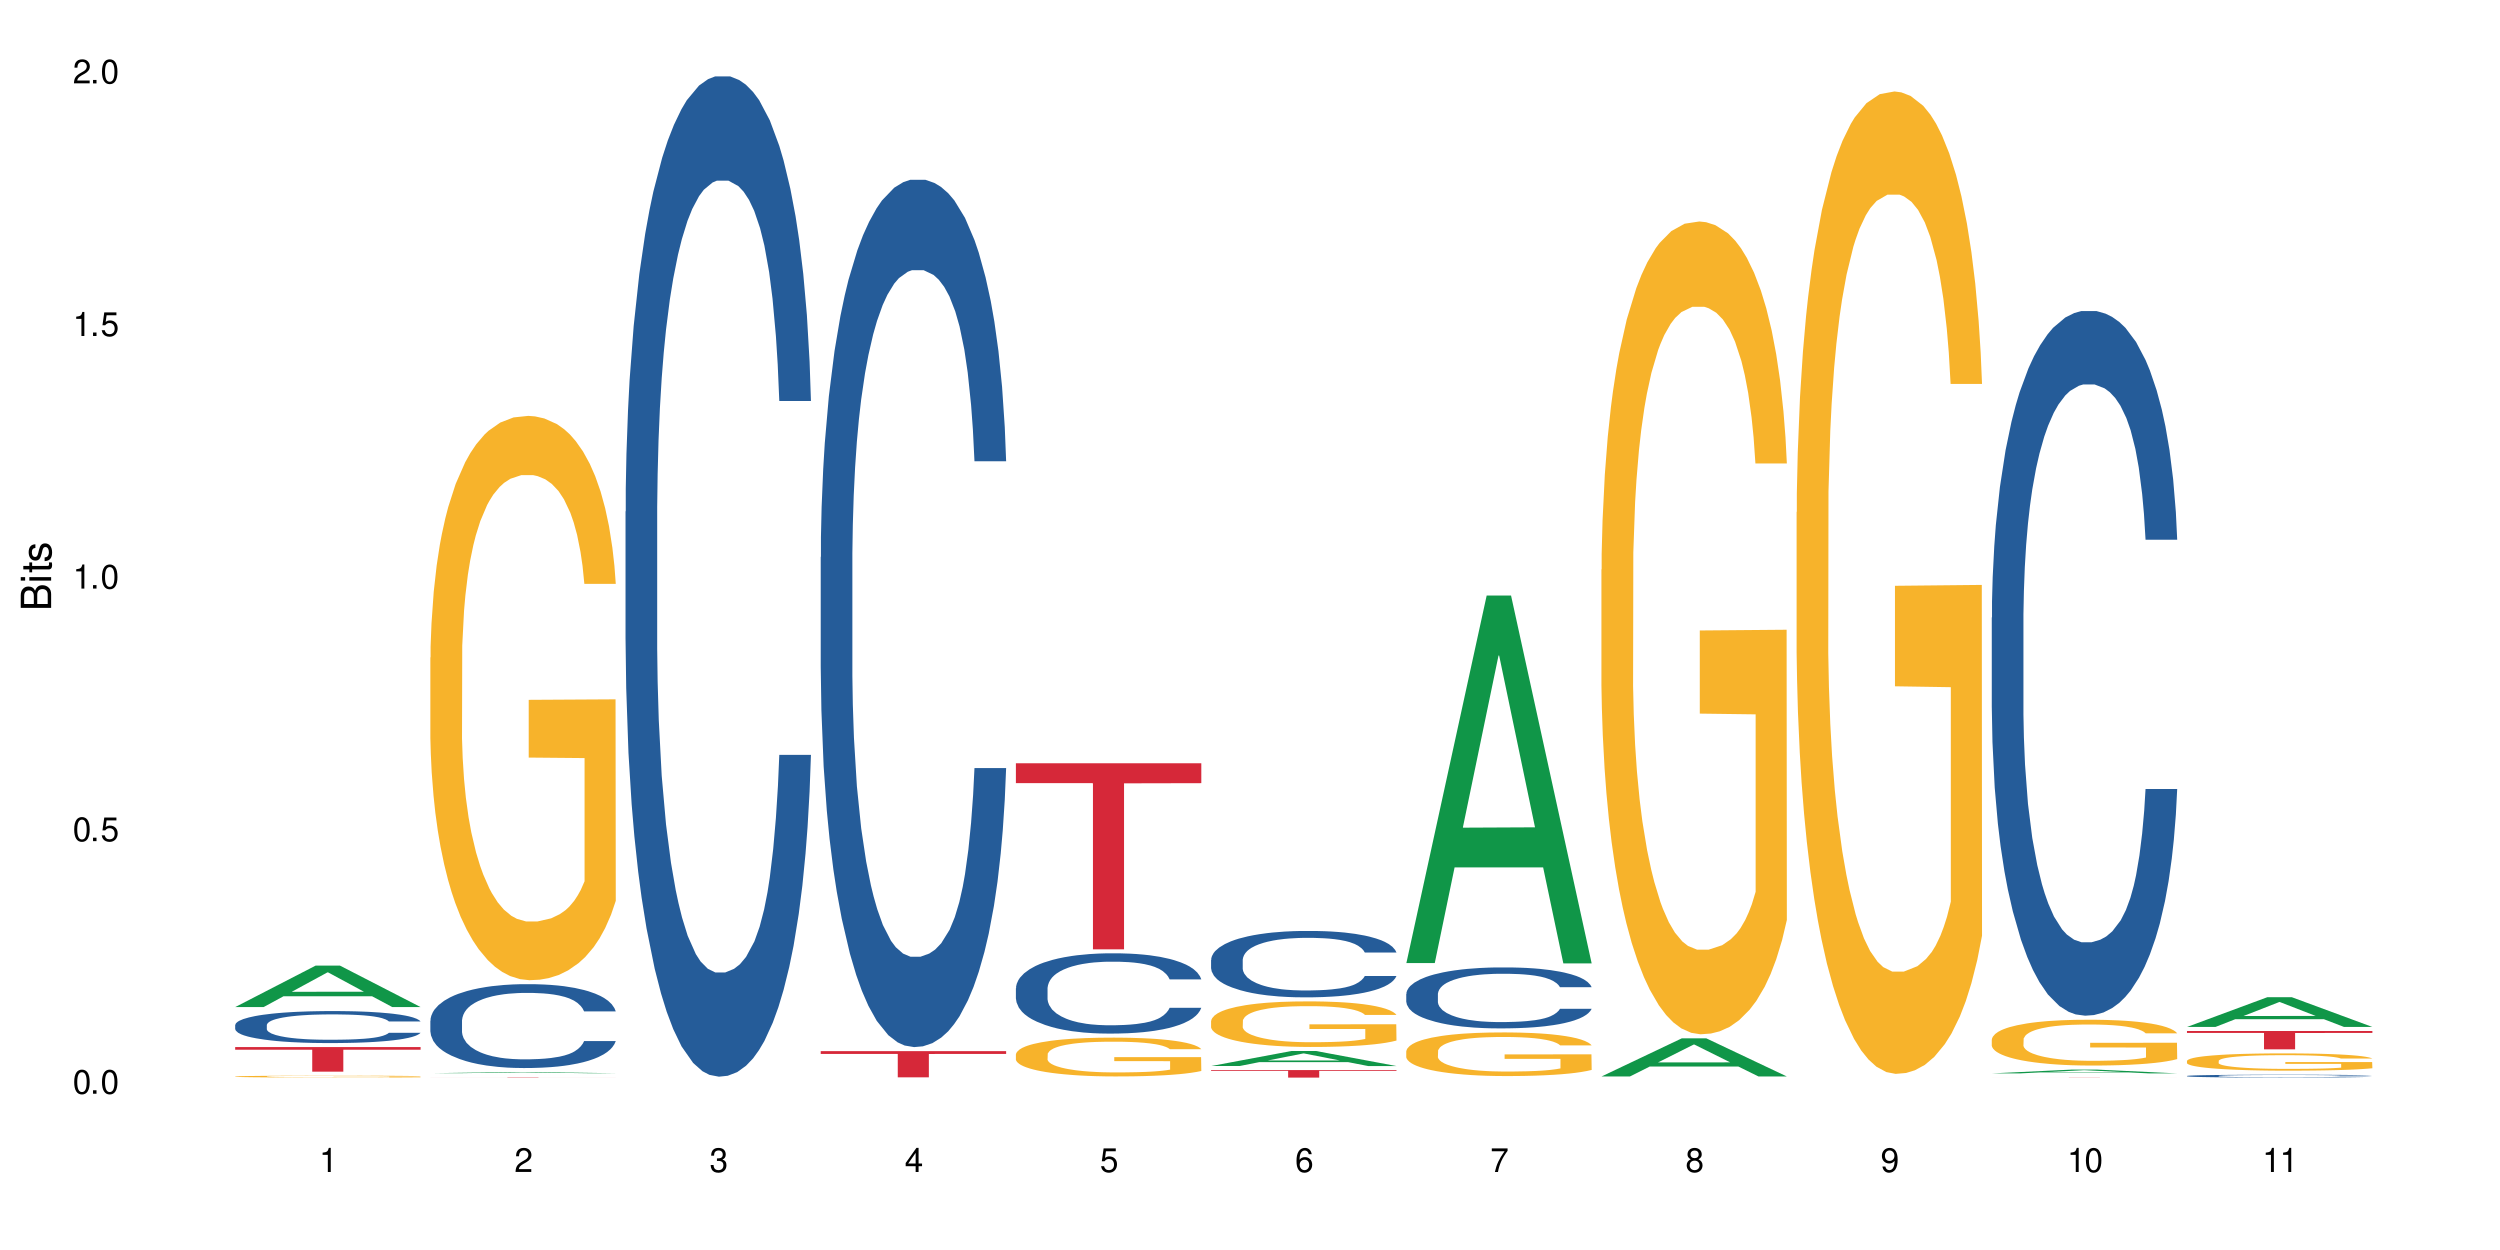 <?xml version="1.0" encoding="UTF-8"?>
<svg xmlns="http://www.w3.org/2000/svg" xmlns:xlink="http://www.w3.org/1999/xlink" width="720" height="360" viewBox="0 0 720 360">
<defs>
<g>
<g id="glyph-0-0">
</g>
<g id="glyph-0-1">
<path d="M 2.641 -6.938 C 2 -6.938 1.422 -6.656 1.078 -6.172 C 0.641 -5.562 0.406 -4.641 0.406 -3.359 C 0.406 -1.016 1.188 0.219 2.641 0.219 C 4.078 0.219 4.859 -1.016 4.859 -3.297 C 4.859 -4.641 4.656 -5.547 4.203 -6.172 C 3.844 -6.656 3.281 -6.938 2.641 -6.938 Z M 2.641 -6.188 C 3.547 -6.188 4 -5.25 4 -3.375 C 4 -1.406 3.562 -0.484 2.625 -0.484 C 1.734 -0.484 1.281 -1.438 1.281 -3.344 C 1.281 -5.25 1.734 -6.188 2.641 -6.188 Z M 2.641 -6.188 "/>
</g>
<g id="glyph-0-2">
<path d="M 1.828 -1 L 0.828 -1 L 0.828 0 L 1.828 0 Z M 1.828 -1 "/>
</g>
<g id="glyph-0-3">
<path d="M 4.562 -6.797 L 1.062 -6.797 L 0.547 -3.094 L 1.328 -3.094 C 1.719 -3.562 2.047 -3.734 2.578 -3.734 C 3.484 -3.734 4.062 -3.109 4.062 -2.094 C 4.062 -1.125 3.484 -0.531 2.578 -0.531 C 1.828 -0.531 1.375 -0.906 1.188 -1.672 L 0.328 -1.672 C 0.453 -1.109 0.547 -0.844 0.75 -0.594 C 1.125 -0.078 1.828 0.219 2.594 0.219 C 3.969 0.219 4.922 -0.781 4.922 -2.219 C 4.922 -3.562 4.031 -4.484 2.719 -4.484 C 2.25 -4.484 1.859 -4.359 1.469 -4.062 L 1.734 -5.969 L 4.562 -5.969 Z M 4.562 -6.797 "/>
</g>
<g id="glyph-0-4">
<path d="M 2.484 -4.938 L 2.484 0 L 3.328 0 L 3.328 -6.938 L 2.766 -6.938 C 2.469 -5.875 2.281 -5.734 0.984 -5.562 L 0.984 -4.938 Z M 2.484 -4.938 "/>
</g>
<g id="glyph-0-5">
<path d="M 4.859 -0.828 L 1.281 -0.828 C 1.359 -1.406 1.672 -1.781 2.5 -2.281 L 3.469 -2.828 C 4.406 -3.344 4.906 -4.062 4.906 -4.906 C 4.906 -5.484 4.672 -6.031 4.266 -6.406 C 3.859 -6.766 3.375 -6.938 2.719 -6.938 C 1.859 -6.938 1.219 -6.625 0.844 -6.031 C 0.609 -5.672 0.5 -5.234 0.484 -4.531 L 1.328 -4.531 C 1.359 -5.016 1.406 -5.281 1.531 -5.516 C 1.75 -5.938 2.188 -6.203 2.703 -6.203 C 3.469 -6.203 4.031 -5.641 4.031 -4.891 C 4.031 -4.344 3.719 -3.859 3.125 -3.516 L 2.234 -3 C 0.812 -2.172 0.406 -1.531 0.328 -0.016 L 4.859 -0.016 Z M 4.859 -0.828 "/>
</g>
<g id="glyph-0-6">
<path d="M 2.125 -3.188 L 2.578 -3.188 C 3.5 -3.188 3.984 -2.766 3.984 -1.922 C 3.984 -1.062 3.469 -0.531 2.594 -0.531 C 1.656 -0.531 1.203 -1 1.156 -2.016 L 0.312 -2.016 C 0.344 -1.453 0.438 -1.094 0.609 -0.781 C 0.953 -0.109 1.625 0.219 2.547 0.219 C 3.953 0.219 4.859 -0.625 4.859 -1.938 C 4.859 -2.828 4.516 -3.297 3.703 -3.594 C 4.344 -3.844 4.656 -4.328 4.656 -5.031 C 4.656 -6.219 3.875 -6.938 2.578 -6.938 C 1.203 -6.938 0.484 -6.172 0.453 -4.703 L 1.297 -4.703 C 1.312 -5.125 1.344 -5.359 1.453 -5.578 C 1.641 -5.969 2.062 -6.203 2.594 -6.203 C 3.344 -6.203 3.797 -5.75 3.797 -5 C 3.797 -4.516 3.609 -4.219 3.25 -4.047 C 3.016 -3.953 2.703 -3.922 2.125 -3.906 Z M 2.125 -3.188 "/>
</g>
<g id="glyph-0-7">
<path d="M 3.141 -1.672 L 3.141 0 L 3.984 0 L 3.984 -1.672 L 4.984 -1.672 L 4.984 -2.438 L 3.984 -2.438 L 3.984 -6.938 L 3.359 -6.938 L 0.266 -2.578 L 0.266 -1.672 Z M 3.141 -2.438 L 1 -2.438 L 3.141 -5.5 Z M 3.141 -2.438 "/>
</g>
<g id="glyph-0-8">
<path d="M 4.781 -5.125 C 4.609 -6.266 3.891 -6.938 2.844 -6.938 C 2.094 -6.938 1.422 -6.578 1.031 -5.953 C 0.594 -5.266 0.406 -4.422 0.406 -3.172 C 0.406 -2 0.578 -1.25 0.984 -0.641 C 1.359 -0.078 1.953 0.219 2.703 0.219 C 3.984 0.219 4.922 -0.75 4.922 -2.094 C 4.922 -3.375 4.062 -4.281 2.844 -4.281 C 2.172 -4.281 1.641 -4.031 1.281 -3.516 C 1.281 -5.234 1.828 -6.188 2.797 -6.188 C 3.391 -6.188 3.797 -5.797 3.938 -5.125 Z M 2.734 -3.531 C 3.547 -3.531 4.062 -2.953 4.062 -2.031 C 4.062 -1.156 3.484 -0.531 2.703 -0.531 C 1.922 -0.531 1.328 -1.188 1.328 -2.078 C 1.328 -2.938 1.906 -3.531 2.734 -3.531 Z M 2.734 -3.531 "/>
</g>
<g id="glyph-0-9">
<path d="M 4.984 -6.797 L 0.438 -6.797 L 0.438 -5.969 L 4.109 -5.969 C 2.5 -3.656 1.828 -2.234 1.328 0 L 2.219 0 C 2.594 -2.172 3.453 -4.047 4.984 -6.094 Z M 4.984 -6.797 "/>
</g>
<g id="glyph-0-10">
<path d="M 3.75 -3.656 C 4.469 -4.094 4.688 -4.438 4.688 -5.078 C 4.688 -6.172 3.844 -6.938 2.641 -6.938 C 1.438 -6.938 0.594 -6.172 0.594 -5.094 C 0.594 -4.438 0.812 -4.094 1.516 -3.656 C 0.734 -3.266 0.359 -2.703 0.359 -1.922 C 0.359 -0.656 1.281 0.219 2.641 0.219 C 3.984 0.219 4.922 -0.656 4.922 -1.922 C 4.922 -2.703 4.531 -3.266 3.75 -3.656 Z M 2.641 -6.188 C 3.359 -6.188 3.812 -5.75 3.812 -5.062 C 3.812 -4.406 3.344 -3.984 2.641 -3.984 C 1.922 -3.984 1.453 -4.406 1.453 -5.078 C 1.453 -5.75 1.922 -6.188 2.641 -6.188 Z M 2.641 -3.266 C 3.484 -3.266 4.062 -2.719 4.062 -1.906 C 4.062 -1.078 3.484 -0.531 2.625 -0.531 C 1.797 -0.531 1.219 -1.094 1.219 -1.906 C 1.219 -2.719 1.781 -3.266 2.641 -3.266 Z M 2.641 -3.266 "/>
</g>
<g id="glyph-0-11">
<path d="M 0.516 -1.578 C 0.672 -0.453 1.406 0.219 2.438 0.219 C 3.188 0.219 3.859 -0.141 4.266 -0.766 C 4.688 -1.453 4.891 -2.297 4.891 -3.547 C 4.891 -4.719 4.703 -5.453 4.312 -6.078 C 3.938 -6.641 3.344 -6.938 2.594 -6.938 C 1.297 -6.938 0.359 -5.969 0.359 -4.625 C 0.359 -3.344 1.234 -2.453 2.453 -2.453 C 3.094 -2.453 3.578 -2.672 4.016 -3.203 C 4 -1.484 3.469 -0.531 2.5 -0.531 C 1.906 -0.531 1.484 -0.906 1.359 -1.578 Z M 2.578 -6.203 C 3.375 -6.203 3.969 -5.531 3.969 -4.641 C 3.969 -3.797 3.391 -3.188 2.547 -3.188 C 1.734 -3.188 1.234 -3.766 1.234 -4.688 C 1.234 -5.562 1.797 -6.203 2.578 -6.203 Z M 2.578 -6.203 "/>
</g>
<g id="glyph-1-0">
</g>
<g id="glyph-1-1">
<path d="M 0 -0.953 L 0 -4.891 C 0 -5.719 -0.234 -6.344 -0.734 -6.797 C -1.188 -7.234 -1.812 -7.469 -2.5 -7.469 C -3.547 -7.469 -4.188 -7 -4.625 -5.875 C -4.984 -6.688 -5.625 -7.094 -6.531 -7.094 C -7.172 -7.094 -7.734 -6.859 -8.141 -6.391 C -8.562 -5.922 -8.75 -5.344 -8.75 -4.5 L -8.75 -0.953 Z M -4.984 -2.062 L -7.766 -2.062 L -7.766 -4.219 C -7.766 -4.844 -7.688 -5.203 -7.453 -5.5 C -7.219 -5.812 -6.859 -5.969 -6.375 -5.969 C -5.891 -5.969 -5.531 -5.812 -5.297 -5.5 C -5.062 -5.203 -4.984 -4.844 -4.984 -4.219 Z M -0.984 -2.062 L -4 -2.062 L -4 -4.781 C -4 -5.766 -3.438 -6.359 -2.484 -6.359 C -1.547 -6.359 -0.984 -5.766 -0.984 -4.781 Z M -0.984 -2.062 "/>
</g>
<g id="glyph-1-2">
<path d="M -6.281 -1.797 L -6.281 -0.797 L 0 -0.797 L 0 -1.797 Z M -8.75 -1.797 L -8.75 -0.797 L -7.484 -0.797 L -7.484 -1.797 Z M -8.75 -1.797 "/>
</g>
<g id="glyph-1-3">
<path d="M -6.281 -3.047 L -6.281 -2.016 L -8.016 -2.016 L -8.016 -1.016 L -6.281 -1.016 L -6.281 -0.172 L -5.469 -0.172 L -5.469 -1.016 L -0.719 -1.016 C -0.078 -1.016 0.281 -1.453 0.281 -2.234 C 0.281 -2.5 0.25 -2.719 0.188 -3.047 L -0.641 -3.047 C -0.609 -2.906 -0.594 -2.766 -0.594 -2.562 C -0.594 -2.141 -0.719 -2.016 -1.156 -2.016 L -5.469 -2.016 L -5.469 -3.047 Z M -6.281 -3.047 "/>
</g>
<g id="glyph-1-4">
<path d="M -4.531 -5.25 C -5.766 -5.25 -6.469 -4.422 -6.469 -2.969 C -6.469 -1.516 -5.719 -0.562 -4.547 -0.562 C -3.562 -0.562 -3.094 -1.062 -2.734 -2.562 L -2.516 -3.484 C -2.344 -4.188 -2.094 -4.469 -1.641 -4.469 C -1.047 -4.469 -0.641 -3.875 -0.641 -3 C -0.641 -2.453 -0.797 -2 -1.062 -1.75 C -1.25 -1.594 -1.422 -1.531 -1.875 -1.469 L -1.875 -0.406 C -0.422 -0.453 0.281 -1.266 0.281 -2.922 C 0.281 -4.5 -0.5 -5.516 -1.719 -5.516 C -2.656 -5.516 -3.172 -4.984 -3.469 -3.734 L -3.703 -2.766 C -3.891 -1.953 -4.156 -1.609 -4.594 -1.609 C -5.188 -1.609 -5.547 -2.125 -5.547 -2.938 C -5.547 -3.75 -5.203 -4.172 -4.531 -4.203 Z M -4.531 -5.25 "/>
</g>
</g>
</defs>
<rect x="-72" y="-36" width="864" height="432" fill="rgb(100%, 100%, 100%)" fill-opacity="1"/>
<path fill-rule="nonzero" fill="rgb(6.275%, 58.824%, 28.235%)" fill-opacity="1" d="M 67.73 290.027 L 67.789 290.016 L 90.895 278.098 L 97.91 278.098 L 121.133 290.039 L 112.973 290.039 L 107.152 286.922 L 81.652 286.922 L 75.945 290.027 L 67.73 290.027 L 84.105 285.633 L 104.816 285.621 L 94.488 280.047 L 94.375 280.039 L 94.262 280.07 L 84.047 285.621 L 84.105 285.633 Z M 67.73 290.027 "/>
<path fill-rule="nonzero" fill="rgb(14.51%, 36.078%, 60%)" fill-opacity="1" d="M 67.73 295.203 L 67.797 295.195 L 67.797 294.992 L 67.992 294.672 L 68.449 294.27 L 68.902 293.992 L 70.074 293.492 L 71.703 293.016 L 73.398 292.645 L 74.633 292.426 L 75.742 292.258 L 78.281 291.945 L 79.91 291.785 L 81.668 291.641 L 83.816 291.5 L 85.379 291.414 L 88.895 291.281 L 91.5 291.223 L 93.52 291.195 L 97.883 291.195 L 100.488 291.23 L 102.375 291.27 L 104.461 291.34 L 106.219 291.414 L 109.281 291.602 L 112.016 291.836 L 113.254 291.969 L 115.207 292.23 L 116.703 292.484 L 117.746 292.703 L 118.918 293.016 L 119.961 293.395 L 120.742 293.82 L 121.133 294.184 L 112.016 294.184 L 111.559 293.848 L 111.039 293.586 L 110.062 293.242 L 109.086 292.996 L 107.715 292.754 L 106.48 292.594 L 104.785 292.434 L 103.289 292.332 L 101.727 292.258 L 100.227 292.207 L 97.363 292.156 L 94.039 292.156 L 92.805 292.172 L 90.262 292.238 L 88.895 292.297 L 86.941 292.418 L 85.574 292.527 L 83.945 292.695 L 82.84 292.836 L 81.473 293.055 L 80.496 293.25 L 79.387 293.527 L 78.738 293.738 L 78.152 293.973 L 77.629 294.25 L 77.238 294.547 L 76.977 294.855 L 76.848 295.16 L 76.848 296.465 L 76.977 296.77 L 77.305 297.121 L 78.152 297.637 L 79.387 298.082 L 80.82 298.434 L 82.188 298.688 L 82.969 298.805 L 84.012 298.941 L 85.641 299.109 L 87.984 299.277 L 89.352 299.344 L 91.438 299.41 L 93.586 299.445 L 96.449 299.445 L 98.988 299.41 L 100.684 299.371 L 102.441 299.301 L 104.852 299.16 L 106.348 299.023 L 107.652 298.863 L 108.629 298.703 L 109.281 298.57 L 110.258 298.309 L 111.039 298.023 L 111.625 297.727 L 112.016 297.441 L 121.133 297.441 L 120.742 297.777 L 120.156 298.105 L 119.57 298.352 L 118.656 298.645 L 117.613 298.906 L 116.117 299.199 L 114.879 299.395 L 113.254 299.605 L 111.754 299.766 L 110.125 299.906 L 107.715 300.078 L 106.152 300.16 L 104.461 300.234 L 102.441 300.305 L 99.902 300.363 L 97.168 300.395 L 94.625 300.406 L 91.891 300.387 L 89.871 300.355 L 87.203 300.277 L 83.883 300.125 L 81.473 299.969 L 79.582 299.809 L 77.957 299.637 L 76.133 299.41 L 73.789 299.039 L 72.355 298.754 L 71.379 298.52 L 70.27 298.191 L 69.488 297.895 L 68.578 297.426 L 67.926 296.828 L 67.73 296.363 Z M 67.73 295.203 "/>
<path fill-rule="nonzero" fill="rgb(96.863%, 70.196%, 16.863%)" fill-opacity="1" d="M 67.73 310.027 L 67.797 310.027 L 67.797 310.016 L 68.055 309.992 L 68.707 309.961 L 69.555 309.938 L 70.465 309.918 L 71.051 309.906 L 72.027 309.891 L 72.875 309.883 L 75.023 309.859 L 77.762 309.836 L 79.258 309.828 L 80.949 309.82 L 83.359 309.812 L 84.469 309.809 L 87.855 309.801 L 91.695 309.793 L 97.883 309.793 L 100.555 309.797 L 104.199 309.801 L 106.285 309.805 L 107.91 309.812 L 109.605 309.816 L 111.688 309.828 L 113.645 309.84 L 115.207 309.852 L 116.77 309.867 L 118.07 309.883 L 119.18 309.898 L 120.156 309.922 L 120.742 309.938 L 121.133 309.957 L 112.078 309.957 L 111.559 309.938 L 109.996 309.906 L 109.02 309.895 L 108.043 309.887 L 106.219 309.875 L 104.656 309.867 L 102.703 309.859 L 100.812 309.855 L 98.664 309.852 L 93.91 309.852 L 90.785 309.855 L 88.961 309.859 L 87.66 309.863 L 85.836 309.871 L 84.727 309.875 L 84.078 309.879 L 82.125 309.895 L 80.82 309.91 L 80.105 309.918 L 79.191 309.934 L 78.543 309.945 L 77.824 309.965 L 77.434 309.98 L 76.914 310.016 L 76.848 310.105 L 77.043 310.125 L 77.434 310.145 L 77.957 310.16 L 78.738 310.18 L 79.52 310.195 L 80.887 310.215 L 82.059 310.227 L 82.969 310.234 L 84.727 310.25 L 85.445 310.254 L 87.137 310.262 L 88.895 310.27 L 91.047 310.277 L 92.672 310.277 L 95.277 310.281 L 98.598 310.281 L 102.508 310.277 L 104.98 310.273 L 106.676 310.27 L 107.781 310.266 L 109.148 310.262 L 110.125 310.258 L 111.039 310.25 L 112.145 310.242 L 112.145 310.125 L 96.059 310.125 L 96.059 310.066 L 121.066 310.066 L 121.133 310.262 L 119.766 310.273 L 118.07 310.289 L 116.441 310.297 L 114.75 310.305 L 112.34 310.316 L 110.387 310.32 L 107.391 310.328 L 104.656 310.332 L 101.789 310.336 L 99.25 310.336 L 96.254 310.34 L 93.586 310.336 L 90.719 310.336 L 88.441 310.332 L 86.355 310.324 L 84.273 310.32 L 81.668 310.309 L 79.973 310.301 L 76.457 310.277 L 74.895 310.262 L 73.852 310.254 L 72.812 310.242 L 71.703 310.227 L 70.66 310.211 L 69.879 310.195 L 69.164 310.176 L 68.645 310.16 L 68.121 310.137 L 67.859 310.121 L 67.73 310.105 Z M 67.73 310.027 "/>
<path fill-rule="nonzero" fill="rgb(83.922%, 15.686%, 22.353%)" fill-opacity="1" d="M 67.73 301.562 L 121.133 301.562 L 121.133 302.32 L 98.875 302.328 L 98.875 308.637 L 89.922 308.637 L 89.922 302.332 L 89.793 302.32 L 67.73 302.32 Z M 67.73 301.562 "/>
<path fill-rule="nonzero" fill="rgb(6.275%, 58.824%, 28.235%)" fill-opacity="1" d="M 123.941 309.09 L 124 309.09 L 147.105 308.754 L 154.125 308.754 L 177.344 309.094 L 169.184 309.094 L 163.367 309.004 L 137.863 309.004 L 132.156 309.09 L 123.941 309.09 L 140.316 308.969 L 161.027 308.969 L 150.699 308.809 L 150.473 308.809 L 140.258 308.969 L 140.316 308.969 Z M 123.941 309.09 "/>
<path fill-rule="nonzero" fill="rgb(14.51%, 36.078%, 60%)" fill-opacity="1" d="M 123.941 293.957 L 124.008 293.938 L 124.008 293.406 L 124.203 292.57 L 124.66 291.508 L 125.113 290.781 L 126.285 289.48 L 127.914 288.223 L 129.609 287.25 L 130.844 286.676 L 131.953 286.234 L 134.492 285.418 L 136.121 285 L 137.879 284.625 L 140.027 284.25 L 141.59 284.027 L 145.109 283.676 L 147.711 283.52 L 149.73 283.453 L 154.094 283.453 L 156.699 283.543 L 158.59 283.652 L 160.672 283.828 L 162.43 284.027 L 165.492 284.516 L 168.227 285.133 L 169.465 285.484 L 171.418 286.168 L 172.914 286.832 L 173.957 287.406 L 175.129 288.223 L 176.172 289.215 L 176.953 290.34 L 177.344 291.289 L 168.227 291.289 L 167.77 290.406 L 167.25 289.723 L 166.273 288.816 L 165.297 288.176 L 163.93 287.535 L 162.691 287.117 L 160.996 286.699 L 159.5 286.434 L 157.938 286.234 L 156.438 286.102 L 153.574 285.969 L 150.254 285.969 L 149.016 286.016 L 146.477 286.191 L 145.109 286.344 L 143.152 286.656 L 141.785 286.941 L 140.156 287.383 L 139.051 287.758 L 137.684 288.332 L 136.707 288.84 L 135.598 289.566 L 134.949 290.117 L 134.363 290.738 L 133.84 291.465 L 133.449 292.238 L 133.191 293.055 L 133.059 293.848 L 133.059 297.27 L 133.191 298.062 L 133.516 298.988 L 134.363 300.336 L 135.598 301.504 L 137.031 302.434 L 138.398 303.094 L 139.18 303.402 L 140.223 303.758 L 141.852 304.199 L 144.195 304.641 L 145.562 304.816 L 147.648 304.992 L 149.797 305.082 L 152.66 305.082 L 155.203 304.992 L 156.895 304.883 L 158.652 304.707 L 161.062 304.332 L 162.559 303.977 L 163.863 303.559 L 164.84 303.141 L 165.492 302.785 L 166.469 302.102 L 167.25 301.352 L 167.836 300.578 L 168.227 299.828 L 177.344 299.828 L 176.953 300.711 L 176.367 301.57 L 175.781 302.211 L 174.867 302.984 L 173.828 303.668 L 172.328 304.441 L 171.09 304.949 L 169.465 305.5 L 167.965 305.918 L 166.336 306.293 L 163.93 306.734 L 162.363 306.957 L 160.672 307.156 L 158.652 307.332 L 156.113 307.484 L 153.379 307.574 L 150.84 307.598 L 148.102 307.551 L 146.086 307.465 L 143.414 307.266 L 140.094 306.867 L 137.684 306.449 L 135.793 306.031 L 134.168 305.59 L 132.344 304.992 L 130 304.023 L 128.566 303.27 L 127.59 302.652 L 126.48 301.793 L 125.699 301.02 L 124.789 299.785 L 124.137 298.219 L 123.941 297.004 Z M 123.941 293.957 "/>
<path fill-rule="nonzero" fill="rgb(96.863%, 70.196%, 16.863%)" fill-opacity="1" d="M 123.941 189.383 L 124.008 189.234 L 124.008 186.266 L 124.27 179.59 L 124.918 170.387 L 125.766 162.816 L 126.676 156.879 L 127.266 153.762 L 128.242 149.309 L 129.086 146.043 L 131.234 139.367 L 133.973 133.133 L 135.469 130.461 L 137.164 127.938 L 139.57 125.117 L 140.68 124.078 L 144.066 121.703 L 147.906 120.219 L 152.141 119.773 L 154.094 119.922 L 156.766 120.516 L 160.41 122.148 L 162.496 123.633 L 164.125 125.117 L 165.816 127.047 L 167.902 130.016 L 169.855 133.578 L 171.418 137.141 L 172.98 141.59 L 174.281 146.34 L 175.391 151.535 L 176.367 157.77 L 176.953 162.965 L 177.344 168.16 L 168.293 168.16 L 167.77 162.965 L 167.184 158.957 L 166.207 154.059 L 165.23 150.496 L 164.254 147.676 L 162.43 143.816 L 160.867 141.441 L 158.914 139.367 L 157.023 138.031 L 154.875 137.141 L 153.574 136.844 L 150.121 136.844 L 146.996 137.883 L 145.172 139.07 L 143.871 140.258 L 142.047 142.48 L 140.941 144.262 L 140.289 145.449 L 138.336 150.051 L 137.031 154.207 L 136.316 157.027 L 135.402 161.48 L 134.754 165.488 L 134.035 171.426 L 133.645 175.879 L 133.125 185.969 L 133.059 212.688 L 133.254 218.328 L 133.645 224.41 L 134.168 229.754 L 134.949 235.395 L 135.73 239.699 L 137.098 245.488 L 138.27 249.348 L 139.18 251.871 L 140.941 255.879 L 141.656 257.215 L 143.348 259.883 L 145.109 261.961 L 147.258 263.742 L 148.883 264.633 L 151.488 265.375 L 154.812 265.375 L 158.719 264.484 L 161.191 263.297 L 162.887 262.109 L 163.992 261.07 L 165.359 259.441 L 166.336 257.957 L 167.25 256.324 L 168.355 253.801 L 168.355 218.328 L 152.27 218.18 L 152.27 201.555 L 177.277 201.406 L 177.344 259.441 L 175.977 263.445 L 174.281 267.305 L 172.656 270.273 L 170.961 272.797 L 168.551 275.617 L 166.598 277.398 L 163.602 279.477 L 160.867 280.812 L 158 281.703 L 155.461 282.148 L 152.465 282.297 L 149.797 282 L 146.93 281.109 L 144.652 279.922 L 142.566 278.438 L 140.484 276.508 L 137.879 273.391 L 136.188 270.867 L 134.426 267.75 L 132.668 264.039 L 131.105 260.031 L 130.062 256.918 L 129.023 253.355 L 127.914 248.902 L 126.871 243.855 L 126.09 239.254 L 125.375 234.059 L 124.855 229.16 L 124.332 222.48 L 124.074 217.141 L 123.941 212.539 Z M 123.941 189.383 "/>
<path fill-rule="nonzero" fill="rgb(83.922%, 15.686%, 22.353%)" fill-opacity="1" d="M 123.941 310.25 L 177.344 310.25 L 177.344 310.258 L 155.086 310.258 L 155.086 310.34 L 146.133 310.34 L 146.133 310.258 L 123.941 310.258 Z M 123.941 310.25 "/>
<path fill-rule="nonzero" fill="rgb(14.51%, 36.078%, 60%)" fill-opacity="1" d="M 180.152 147.352 L 180.219 147.086 L 180.219 140.766 L 180.414 130.762 L 180.871 118.121 L 181.324 109.43 L 182.5 93.895 L 184.125 78.887 L 185.82 67.301 L 187.059 60.453 L 188.164 55.188 L 190.703 45.445 L 192.332 40.441 L 194.09 35.965 L 196.238 31.488 L 197.801 28.855 L 201.32 24.641 L 203.922 22.797 L 205.941 22.008 L 210.305 22.008 L 212.91 23.062 L 214.801 24.379 L 216.883 26.484 L 218.641 28.855 L 221.703 34.648 L 224.438 42.02 L 225.676 46.234 L 227.629 54.398 L 229.125 62.297 L 230.168 69.145 L 231.34 78.887 L 232.383 90.734 L 233.164 104.164 L 233.555 115.488 L 224.438 115.488 L 223.98 104.953 L 223.461 96.793 L 222.484 85.996 L 221.508 78.359 L 220.141 70.723 L 218.902 65.719 L 217.207 60.715 L 215.711 57.559 L 214.148 55.188 L 212.648 53.605 L 209.785 52.027 L 206.465 52.027 L 205.227 52.555 L 202.688 54.66 L 201.32 56.504 L 199.363 60.191 L 197.996 63.613 L 196.371 68.879 L 195.262 73.355 L 193.895 80.203 L 192.918 86.258 L 191.812 94.949 L 191.16 101.531 L 190.574 108.906 L 190.051 117.594 L 189.66 126.812 L 189.402 136.555 L 189.27 146.035 L 189.27 186.848 L 189.402 196.328 L 189.727 207.387 L 190.574 223.449 L 191.812 237.406 L 193.242 248.465 L 194.609 256.367 L 195.395 260.051 L 196.434 264.266 L 198.062 269.531 L 200.406 274.797 L 201.773 276.906 L 203.859 279.012 L 206.008 280.066 L 208.875 280.066 L 211.414 279.012 L 213.105 277.695 L 214.863 275.59 L 217.273 271.113 L 218.773 266.898 L 220.074 261.895 L 221.051 256.895 L 221.703 252.68 L 222.68 244.516 L 223.461 235.562 L 224.047 226.348 L 224.438 217.395 L 233.555 217.395 L 233.164 227.926 L 232.578 238.195 L 231.992 245.832 L 231.082 255.051 L 230.039 263.211 L 228.539 272.43 L 227.305 278.484 L 225.676 285.066 L 224.176 290.07 L 222.551 294.547 L 220.141 299.812 L 218.578 302.449 L 216.883 304.816 L 214.863 306.926 L 212.324 308.766 L 209.59 309.82 L 207.051 310.086 L 204.316 309.559 L 202.297 308.504 L 199.625 306.133 L 196.305 301.395 L 193.895 296.391 L 192.008 291.387 L 190.379 286.121 L 188.555 279.012 L 186.211 267.426 L 184.777 258.473 L 183.801 251.098 L 182.695 240.828 L 181.914 231.613 L 181 216.867 L 180.348 198.172 L 180.152 183.688 Z M 180.152 147.352 "/>
<path fill-rule="nonzero" fill="rgb(14.51%, 36.078%, 60%)" fill-opacity="1" d="M 236.367 160.461 L 236.43 160.234 L 236.43 154.754 L 236.625 146.078 L 237.082 135.117 L 237.539 127.586 L 238.711 114.113 L 240.34 101.098 L 242.031 91.051 L 243.27 85.117 L 244.375 80.551 L 246.914 72.102 L 248.543 67.762 L 250.301 63.883 L 252.449 60 L 254.016 57.719 L 257.531 54.062 L 260.137 52.465 L 262.152 51.781 L 266.516 51.781 L 269.121 52.695 L 271.012 53.836 L 273.094 55.66 L 274.852 57.719 L 277.914 62.738 L 280.648 69.133 L 281.887 72.785 L 283.84 79.863 L 285.34 86.715 L 286.379 92.652 L 287.551 101.098 L 288.594 111.375 L 289.375 123.02 L 289.766 132.836 L 280.648 132.836 L 280.191 123.703 L 279.672 116.625 L 278.695 107.262 L 277.719 100.641 L 276.352 94.02 L 275.113 89.684 L 273.422 85.344 L 271.922 82.605 L 270.359 80.551 L 268.863 79.18 L 265.996 77.809 L 262.676 77.809 L 261.438 78.266 L 258.898 80.094 L 257.531 81.691 L 255.578 84.887 L 254.211 87.855 L 252.582 92.422 L 251.473 96.305 L 250.105 102.238 L 249.129 107.492 L 248.023 115.027 L 247.371 120.734 L 246.785 127.129 L 246.266 134.664 L 245.875 142.652 L 245.613 151.102 L 245.484 159.32 L 245.484 194.711 L 245.613 202.93 L 245.938 212.52 L 246.785 226.449 L 248.023 238.551 L 249.457 248.141 L 250.824 254.988 L 251.605 258.188 L 252.645 261.84 L 254.273 266.406 L 256.617 270.973 L 257.984 272.797 L 260.07 274.625 L 262.219 275.539 L 265.086 275.539 L 267.625 274.625 L 269.316 273.484 L 271.074 271.656 L 273.484 267.773 L 274.984 264.121 L 276.285 259.785 L 277.262 255.445 L 277.914 251.793 L 278.891 244.715 L 279.672 236.953 L 280.258 228.961 L 280.648 221.195 L 289.766 221.195 L 289.375 230.328 L 288.789 239.234 L 288.203 245.855 L 287.293 253.848 L 286.25 260.926 L 284.75 268.918 L 283.516 274.168 L 281.887 279.875 L 280.387 284.215 L 278.762 288.098 L 276.352 292.664 L 274.789 294.945 L 273.094 297 L 271.074 298.828 L 268.535 300.426 L 265.801 301.34 L 263.262 301.566 L 260.527 301.109 L 258.508 300.195 L 255.836 298.141 L 252.516 294.031 L 250.105 289.695 L 248.219 285.355 L 246.59 280.789 L 244.766 274.625 L 242.422 264.578 L 240.988 256.816 L 240.012 250.422 L 238.906 241.52 L 238.125 233.527 L 237.211 220.742 L 236.562 204.531 L 236.367 191.973 Z M 236.367 160.461 "/>
<path fill-rule="nonzero" fill="rgb(83.922%, 15.686%, 22.353%)" fill-opacity="1" d="M 236.367 302.727 L 289.766 302.727 L 289.766 303.535 L 267.512 303.543 L 267.512 310.281 L 258.555 310.281 L 258.555 303.547 L 258.426 303.535 L 236.367 303.535 Z M 236.367 302.727 "/>
<path fill-rule="nonzero" fill="rgb(14.51%, 36.078%, 60%)" fill-opacity="1" d="M 292.578 284.621 L 292.641 284.602 L 292.641 284.094 L 292.836 283.289 L 293.293 282.277 L 293.75 281.578 L 294.922 280.332 L 296.551 279.129 L 298.242 278.199 L 299.48 277.648 L 300.586 277.227 L 303.125 276.445 L 304.754 276.043 L 306.512 275.684 L 308.664 275.324 L 310.227 275.113 L 313.742 274.777 L 316.348 274.629 L 318.367 274.566 L 322.73 274.566 L 325.332 274.648 L 327.223 274.754 L 329.305 274.926 L 331.066 275.113 L 334.125 275.578 L 336.859 276.172 L 338.098 276.508 L 340.051 277.164 L 341.551 277.797 L 342.59 278.348 L 343.762 279.129 L 344.805 280.078 L 345.586 281.156 L 345.977 282.066 L 336.859 282.066 L 336.406 281.219 L 335.883 280.566 L 334.906 279.699 L 333.93 279.086 L 332.562 278.473 L 331.324 278.07 L 329.633 277.672 L 328.133 277.418 L 326.57 277.227 L 325.074 277.102 L 322.207 276.973 L 318.887 276.973 L 317.648 277.016 L 315.109 277.184 L 313.742 277.332 L 311.789 277.629 L 310.422 277.902 L 308.793 278.324 L 307.684 278.684 L 306.316 279.234 L 305.34 279.719 L 304.234 280.418 L 303.582 280.945 L 302.996 281.535 L 302.477 282.234 L 302.086 282.973 L 301.824 283.754 L 301.695 284.516 L 301.695 287.789 L 301.824 288.551 L 302.148 289.438 L 302.996 290.727 L 304.234 291.848 L 305.668 292.734 L 307.035 293.367 L 307.816 293.664 L 308.859 294.004 L 310.484 294.426 L 312.832 294.848 L 314.199 295.016 L 316.281 295.184 L 318.43 295.27 L 321.297 295.27 L 323.836 295.184 L 325.527 295.078 L 327.289 294.91 L 329.695 294.551 L 331.195 294.215 L 332.496 293.812 L 333.473 293.41 L 334.125 293.074 L 335.102 292.418 L 335.883 291.699 L 336.469 290.961 L 336.859 290.242 L 345.977 290.242 L 345.586 291.086 L 345 291.91 L 344.414 292.523 L 343.504 293.262 L 342.461 293.918 L 340.965 294.656 L 339.727 295.145 L 338.098 295.672 L 336.602 296.074 L 334.973 296.434 L 332.562 296.855 L 331 297.066 L 329.305 297.258 L 327.289 297.426 L 324.746 297.574 L 322.012 297.656 L 319.473 297.68 L 316.738 297.637 L 314.719 297.551 L 312.047 297.363 L 308.727 296.98 L 306.316 296.578 L 304.43 296.18 L 302.801 295.754 L 300.977 295.184 L 298.633 294.254 L 297.199 293.539 L 296.223 292.945 L 295.117 292.121 L 294.336 291.383 L 293.422 290.199 L 292.773 288.699 L 292.578 287.539 Z M 292.578 284.621 "/>
<path fill-rule="nonzero" fill="rgb(96.863%, 70.196%, 16.863%)" fill-opacity="1" d="M 292.578 303.625 L 292.641 303.613 L 292.641 303.41 L 292.902 302.949 L 293.555 302.316 L 294.398 301.797 L 295.312 301.391 L 295.898 301.176 L 296.875 300.867 L 297.723 300.645 L 299.871 300.184 L 302.605 299.754 L 304.105 299.57 L 305.797 299.398 L 308.207 299.203 L 309.312 299.133 L 312.699 298.969 L 316.543 298.867 L 320.773 298.836 L 322.73 298.848 L 325.398 298.887 L 329.047 299 L 331.129 299.102 L 332.758 299.203 L 334.449 299.336 L 336.535 299.539 L 338.488 299.785 L 340.051 300.031 L 341.613 300.336 L 342.918 300.664 L 344.023 301.02 L 345 301.449 L 345.586 301.809 L 345.977 302.164 L 336.926 302.164 L 336.406 301.809 L 335.82 301.531 L 334.84 301.195 L 333.863 300.949 L 332.887 300.754 L 331.066 300.492 L 329.5 300.328 L 327.547 300.184 L 325.66 300.094 L 323.512 300.031 L 322.207 300.012 L 318.758 300.012 L 315.629 300.082 L 313.809 300.164 L 312.504 300.246 L 310.68 300.398 L 309.574 300.52 L 308.922 300.602 L 306.969 300.918 L 305.668 301.203 L 304.949 301.398 L 304.039 301.707 L 303.387 301.98 L 302.672 302.391 L 302.281 302.695 L 301.758 303.391 L 301.695 305.227 L 301.891 305.617 L 302.281 306.035 L 302.801 306.402 L 303.582 306.789 L 304.363 307.086 L 305.73 307.484 L 306.902 307.75 L 307.816 307.922 L 309.574 308.199 L 310.289 308.289 L 311.984 308.473 L 313.742 308.617 L 315.891 308.738 L 317.52 308.801 L 320.125 308.852 L 323.445 308.852 L 327.352 308.789 L 329.828 308.711 L 331.52 308.629 L 332.629 308.555 L 333.996 308.445 L 334.973 308.34 L 335.883 308.23 L 336.992 308.055 L 336.992 305.617 L 320.906 305.605 L 320.906 304.461 L 345.914 304.453 L 345.977 308.445 L 344.609 308.719 L 342.918 308.984 L 341.289 309.188 L 339.598 309.363 L 337.188 309.555 L 335.234 309.68 L 332.238 309.82 L 329.5 309.914 L 326.637 309.977 L 324.098 310.004 L 321.102 310.016 L 318.43 309.996 L 315.566 309.934 L 313.285 309.852 L 311.203 309.75 L 309.117 309.617 L 306.512 309.402 L 304.82 309.23 L 303.062 309.016 L 301.305 308.762 L 299.742 308.484 L 298.699 308.27 L 297.656 308.023 L 296.551 307.719 L 295.508 307.371 L 294.727 307.055 L 294.008 306.699 L 293.488 306.359 L 292.969 305.902 L 292.707 305.535 L 292.578 305.219 Z M 292.578 303.625 "/>
<path fill-rule="nonzero" fill="rgb(83.922%, 15.686%, 22.353%)" fill-opacity="1" d="M 292.578 219.812 L 345.977 219.812 L 345.977 225.551 L 323.723 225.602 L 323.723 273.406 L 314.77 273.406 L 314.77 225.648 L 314.637 225.551 L 292.578 225.551 Z M 292.578 219.812 "/>
<path fill-rule="nonzero" fill="rgb(6.275%, 58.824%, 28.235%)" fill-opacity="1" d="M 348.789 307.016 L 348.844 307.012 L 371.953 302.684 L 378.969 302.684 L 402.188 307.02 L 394.031 307.02 L 388.211 305.887 L 362.711 305.887 L 357.004 307.016 L 348.789 307.016 L 365.164 305.418 L 385.871 305.414 L 375.547 303.391 L 375.434 303.387 L 375.316 303.398 L 365.105 305.414 L 365.164 305.418 Z M 348.789 307.016 "/>
<path fill-rule="nonzero" fill="rgb(14.51%, 36.078%, 60%)" fill-opacity="1" d="M 348.789 276.438 L 348.852 276.422 L 348.852 276 L 349.051 275.336 L 349.504 274.5 L 349.961 273.922 L 351.133 272.891 L 352.762 271.895 L 354.453 271.125 L 355.691 270.672 L 356.797 270.32 L 359.34 269.676 L 360.965 269.344 L 362.727 269.047 L 364.875 268.75 L 366.438 268.574 L 369.953 268.293 L 372.559 268.172 L 374.578 268.121 L 378.941 268.121 L 381.547 268.191 L 383.434 268.277 L 385.52 268.418 L 387.277 268.574 L 390.336 268.961 L 393.07 269.449 L 394.309 269.727 L 396.262 270.27 L 397.762 270.793 L 398.805 271.25 L 399.977 271.895 L 401.016 272.68 L 401.797 273.574 L 402.188 274.324 L 393.07 274.324 L 392.617 273.625 L 392.094 273.082 L 391.117 272.367 L 390.141 271.859 L 388.773 271.352 L 387.535 271.02 L 385.844 270.688 L 384.344 270.48 L 382.781 270.32 L 381.285 270.219 L 378.418 270.113 L 375.098 270.113 L 373.859 270.148 L 371.32 270.289 L 369.953 270.41 L 368 270.652 L 366.633 270.883 L 365.004 271.23 L 363.898 271.527 L 362.531 271.98 L 361.551 272.383 L 360.445 272.961 L 359.793 273.398 L 359.207 273.887 L 358.688 274.465 L 358.297 275.074 L 358.035 275.723 L 357.906 276.352 L 357.906 279.059 L 358.035 279.688 L 358.363 280.422 L 359.207 281.488 L 360.445 282.414 L 361.879 283.148 L 363.246 283.672 L 364.027 283.918 L 365.07 284.199 L 366.695 284.547 L 369.043 284.898 L 370.41 285.035 L 372.492 285.176 L 374.641 285.246 L 377.508 285.246 L 380.047 285.176 L 381.742 285.09 L 383.5 284.949 L 385.91 284.652 L 387.406 284.371 L 388.707 284.039 L 389.688 283.707 L 390.336 283.43 L 391.312 282.887 L 392.094 282.293 L 392.68 281.68 L 393.07 281.086 L 402.188 281.086 L 401.797 281.785 L 401.211 282.469 L 400.625 282.977 L 399.715 283.586 L 398.672 284.129 L 397.176 284.738 L 395.938 285.141 L 394.309 285.578 L 392.812 285.91 L 391.184 286.207 L 388.773 286.559 L 387.211 286.73 L 385.52 286.891 L 383.5 287.027 L 380.961 287.152 L 378.223 287.223 L 375.684 287.238 L 372.949 287.203 L 370.93 287.133 L 368.262 286.977 L 364.938 286.66 L 362.531 286.328 L 360.641 285.996 L 359.012 285.648 L 357.188 285.176 L 354.844 284.406 L 353.41 283.812 L 352.434 283.324 L 351.328 282.645 L 350.547 282.031 L 349.637 281.051 L 348.984 279.812 L 348.789 278.852 Z M 348.789 276.438 "/>
<path fill-rule="nonzero" fill="rgb(96.863%, 70.196%, 16.863%)" fill-opacity="1" d="M 348.789 294.02 L 348.852 294.008 L 348.852 293.77 L 349.113 293.23 L 349.766 292.484 L 350.613 291.875 L 351.523 291.395 L 352.109 291.141 L 353.086 290.781 L 353.934 290.52 L 356.082 289.98 L 358.816 289.477 L 360.316 289.262 L 362.008 289.055 L 364.418 288.828 L 365.523 288.746 L 368.91 288.551 L 372.754 288.434 L 376.988 288.398 L 378.941 288.41 L 381.609 288.457 L 385.258 288.59 L 387.34 288.707 L 388.969 288.828 L 390.664 288.984 L 392.746 289.223 L 394.699 289.512 L 396.262 289.801 L 397.824 290.16 L 399.129 290.543 L 400.234 290.961 L 401.211 291.465 L 401.797 291.887 L 402.188 292.305 L 393.137 292.305 L 392.617 291.887 L 392.031 291.562 L 391.055 291.168 L 390.078 290.879 L 389.098 290.652 L 387.277 290.34 L 385.715 290.148 L 383.758 289.98 L 381.871 289.871 L 379.723 289.801 L 378.418 289.777 L 374.969 289.777 L 371.844 289.859 L 370.02 289.957 L 368.715 290.051 L 366.891 290.23 L 365.785 290.375 L 365.133 290.473 L 363.18 290.844 L 361.879 291.18 L 361.16 291.406 L 360.25 291.766 L 359.598 292.09 L 358.883 292.57 L 358.492 292.93 L 357.969 293.746 L 357.906 295.902 L 358.102 296.359 L 358.492 296.852 L 359.012 297.281 L 359.793 297.738 L 360.574 298.086 L 361.941 298.551 L 363.117 298.863 L 364.027 299.066 L 365.785 299.391 L 366.5 299.5 L 368.195 299.715 L 369.953 299.883 L 372.102 300.027 L 373.73 300.098 L 376.336 300.16 L 379.656 300.16 L 383.562 300.086 L 386.039 299.992 L 387.73 299.895 L 388.84 299.812 L 390.207 299.68 L 391.184 299.559 L 392.094 299.426 L 393.203 299.223 L 393.203 296.359 L 377.117 296.348 L 377.117 295.004 L 402.125 294.992 L 402.188 299.68 L 400.82 300.004 L 399.129 300.316 L 397.5 300.555 L 395.809 300.758 L 393.398 300.984 L 391.445 301.129 L 388.449 301.297 L 385.715 301.406 L 382.848 301.477 L 380.309 301.516 L 377.312 301.527 L 374.641 301.5 L 371.777 301.43 L 369.496 301.332 L 367.414 301.215 L 365.328 301.059 L 362.727 300.805 L 361.031 300.602 L 359.273 300.352 L 357.516 300.051 L 355.953 299.727 L 354.91 299.477 L 353.867 299.188 L 352.762 298.828 L 351.719 298.422 L 350.938 298.047 L 350.223 297.629 L 349.699 297.234 L 349.18 296.695 L 348.918 296.262 L 348.789 295.891 Z M 348.789 294.02 "/>
<path fill-rule="nonzero" fill="rgb(83.922%, 15.686%, 22.353%)" fill-opacity="1" d="M 348.789 308.176 L 402.188 308.176 L 402.188 308.41 L 379.934 308.41 L 379.934 310.34 L 370.98 310.34 L 370.98 308.414 L 370.848 308.41 L 348.789 308.41 Z M 348.789 308.176 "/>
<path fill-rule="nonzero" fill="rgb(6.275%, 58.824%, 28.235%)" fill-opacity="1" d="M 405 277.367 L 405.059 277.266 L 428.164 171.508 L 435.18 171.508 L 458.402 277.465 L 450.242 277.465 L 444.422 249.809 L 418.922 249.809 L 413.215 277.367 L 405 277.367 L 421.375 238.367 L 442.082 238.266 L 431.758 188.82 L 431.645 188.719 L 431.527 189.02 L 421.316 238.266 L 421.375 238.367 Z M 405 277.367 "/>
<path fill-rule="nonzero" fill="rgb(14.51%, 36.078%, 60%)" fill-opacity="1" d="M 405 286.262 L 405.066 286.246 L 405.066 285.859 L 405.262 285.25 L 405.715 284.48 L 406.172 283.949 L 407.344 283.004 L 408.973 282.09 L 410.664 281.383 L 411.902 280.965 L 413.012 280.645 L 415.551 280.051 L 417.18 279.746 L 418.938 279.473 L 421.086 279.199 L 422.648 279.039 L 426.164 278.785 L 428.77 278.672 L 430.789 278.621 L 435.152 278.621 L 437.758 278.688 L 439.645 278.766 L 441.73 278.895 L 443.488 279.039 L 446.547 279.395 L 449.285 279.844 L 450.52 280.098 L 452.473 280.598 L 453.973 281.078 L 455.016 281.496 L 456.188 282.09 L 457.227 282.812 L 458.012 283.629 L 458.402 284.32 L 449.285 284.32 L 448.828 283.68 L 448.309 283.18 L 447.328 282.523 L 446.352 282.059 L 444.984 281.594 L 443.746 281.285 L 442.055 280.98 L 440.559 280.789 L 438.992 280.645 L 437.496 280.547 L 434.629 280.453 L 431.309 280.453 L 430.07 280.484 L 427.531 280.613 L 426.164 280.727 L 424.211 280.949 L 422.844 281.16 L 421.215 281.48 L 420.109 281.754 L 418.742 282.168 L 417.766 282.539 L 416.656 283.066 L 416.004 283.469 L 415.418 283.918 L 414.898 284.449 L 414.508 285.012 L 414.246 285.605 L 414.117 286.18 L 414.117 288.668 L 414.246 289.246 L 414.574 289.922 L 415.418 290.898 L 416.656 291.75 L 418.09 292.426 L 419.457 292.906 L 420.238 293.129 L 421.281 293.387 L 422.91 293.707 L 425.254 294.027 L 426.621 294.156 L 428.703 294.285 L 430.855 294.352 L 433.719 294.352 L 436.258 294.285 L 437.953 294.207 L 439.711 294.078 L 442.121 293.805 L 443.617 293.547 L 444.922 293.242 L 445.898 292.938 L 446.547 292.68 L 447.523 292.184 L 448.309 291.637 L 448.895 291.078 L 449.285 290.531 L 458.402 290.531 L 458.012 291.172 L 457.426 291.797 L 456.836 292.266 L 455.926 292.824 L 454.883 293.324 L 453.387 293.883 L 452.148 294.254 L 450.52 294.656 L 449.023 294.961 L 447.395 295.234 L 444.984 295.555 L 443.422 295.715 L 441.73 295.859 L 439.711 295.988 L 437.172 296.098 L 434.434 296.164 L 431.895 296.18 L 429.16 296.148 L 427.141 296.082 L 424.473 295.938 L 421.148 295.648 L 418.742 295.344 L 416.852 295.039 L 415.223 294.719 L 413.402 294.285 L 411.055 293.578 L 409.625 293.035 L 408.648 292.586 L 407.539 291.957 L 406.758 291.398 L 405.848 290.5 L 405.195 289.359 L 405 288.477 Z M 405 286.262 "/>
<path fill-rule="nonzero" fill="rgb(96.863%, 70.196%, 16.863%)" fill-opacity="1" d="M 405 302.723 L 405.066 302.711 L 405.066 302.48 L 405.324 301.965 L 405.977 301.25 L 406.824 300.668 L 407.734 300.207 L 408.32 299.965 L 409.297 299.621 L 410.145 299.371 L 412.293 298.852 L 415.027 298.371 L 416.527 298.164 L 418.219 297.969 L 420.629 297.75 L 421.738 297.672 L 425.121 297.488 L 428.965 297.371 L 433.199 297.336 L 435.152 297.348 L 437.82 297.395 L 441.469 297.52 L 443.551 297.637 L 445.18 297.75 L 446.875 297.898 L 448.957 298.129 L 450.91 298.406 L 452.473 298.68 L 454.039 299.023 L 455.34 299.391 L 456.445 299.793 L 457.426 300.277 L 458.012 300.68 L 458.402 301.078 L 449.348 301.078 L 448.828 300.68 L 448.242 300.367 L 447.266 299.988 L 446.289 299.715 L 445.312 299.496 L 443.488 299.195 L 441.926 299.012 L 439.973 298.852 L 438.082 298.75 L 435.934 298.68 L 434.629 298.656 L 431.18 298.656 L 428.055 298.738 L 426.23 298.828 L 424.926 298.922 L 423.105 299.094 L 421.996 299.23 L 421.348 299.324 L 419.391 299.68 L 418.09 300 L 417.375 300.219 L 416.461 300.562 L 415.809 300.875 L 415.094 301.332 L 414.703 301.676 L 414.184 302.457 L 414.117 304.523 L 414.312 304.961 L 414.703 305.43 L 415.223 305.844 L 416.004 306.281 L 416.785 306.613 L 418.156 307.059 L 419.328 307.359 L 420.238 307.555 L 421.996 307.863 L 422.715 307.969 L 424.406 308.176 L 426.164 308.336 L 428.312 308.473 L 429.941 308.543 L 432.547 308.598 L 435.867 308.598 L 439.777 308.531 L 442.25 308.438 L 443.945 308.348 L 445.051 308.266 L 446.418 308.141 L 447.395 308.023 L 448.309 307.898 L 449.414 307.703 L 449.414 304.961 L 433.328 304.949 L 433.328 303.664 L 458.336 303.652 L 458.402 308.141 L 457.031 308.449 L 455.34 308.746 L 453.711 308.977 L 452.02 309.172 L 449.609 309.391 L 447.656 309.527 L 444.66 309.688 L 441.926 309.793 L 439.059 309.863 L 436.52 309.895 L 433.523 309.906 L 430.855 309.883 L 427.988 309.816 L 425.707 309.723 L 423.625 309.609 L 421.543 309.461 L 418.938 309.219 L 417.242 309.023 L 415.484 308.781 L 413.727 308.496 L 412.164 308.184 L 411.121 307.945 L 410.078 307.668 L 408.973 307.324 L 407.93 306.934 L 407.148 306.578 L 406.434 306.176 L 405.91 305.797 L 405.391 305.281 L 405.129 304.867 L 405 304.512 Z M 405 302.723 "/>
<path fill-rule="nonzero" fill="rgb(6.275%, 58.824%, 28.235%)" fill-opacity="1" d="M 461.211 310.02 L 461.27 310.008 L 484.375 299.031 L 491.391 299.031 L 514.613 310.027 L 506.453 310.027 L 500.633 307.156 L 475.133 307.156 L 469.426 310.02 L 461.211 310.02 L 477.586 305.973 L 498.297 305.961 L 487.969 300.828 L 487.855 300.82 L 487.742 300.852 L 477.527 305.961 L 477.586 305.973 Z M 461.211 310.02 "/>
<path fill-rule="nonzero" fill="rgb(96.863%, 70.196%, 16.863%)" fill-opacity="1" d="M 461.211 164.047 L 461.277 163.832 L 461.277 159.559 L 461.535 149.938 L 462.188 136.684 L 463.035 125.781 L 463.945 117.23 L 464.531 112.738 L 465.508 106.328 L 466.355 101.625 L 468.504 92.004 L 471.242 83.023 L 472.738 79.176 L 474.43 75.543 L 476.84 71.48 L 477.949 69.984 L 481.336 66.562 L 485.176 64.426 L 489.41 63.785 L 491.363 63.996 L 494.035 64.852 L 497.68 67.203 L 499.766 69.344 L 501.391 71.48 L 503.086 74.258 L 505.168 78.535 L 507.125 83.664 L 508.688 88.797 L 510.25 95.211 L 511.551 102.051 L 512.66 109.531 L 513.637 118.512 L 514.223 125.996 L 514.613 133.477 L 505.559 133.477 L 505.039 125.996 L 504.453 120.223 L 503.477 113.168 L 502.5 108.035 L 501.523 103.977 L 499.699 98.418 L 498.137 94.996 L 496.184 92.004 L 494.293 90.078 L 492.145 88.797 L 490.844 88.367 L 487.391 88.367 L 484.266 89.863 L 482.441 91.574 L 481.141 93.285 L 479.316 96.492 L 478.207 99.059 L 477.559 100.77 L 475.602 107.395 L 474.301 113.383 L 473.586 117.441 L 472.672 123.855 L 472.023 129.629 L 471.305 138.18 L 470.914 144.594 L 470.395 159.129 L 470.328 197.613 L 470.523 205.734 L 470.914 214.5 L 471.438 222.195 L 472.219 230.32 L 473 236.52 L 474.367 244.855 L 475.539 250.414 L 476.449 254.051 L 478.207 259.82 L 478.926 261.746 L 480.617 265.594 L 482.375 268.586 L 484.523 271.152 L 486.152 272.434 L 488.758 273.504 L 492.078 273.504 L 495.988 272.223 L 498.461 270.512 L 500.156 268.801 L 501.262 267.305 L 502.629 264.953 L 503.605 262.816 L 504.52 260.465 L 505.625 256.828 L 505.625 205.734 L 489.539 205.52 L 489.539 181.578 L 514.547 181.363 L 514.613 264.953 L 513.246 270.727 L 511.551 276.281 L 509.922 280.559 L 508.23 284.191 L 505.82 288.254 L 503.867 290.82 L 500.871 293.812 L 498.137 295.738 L 495.27 297.02 L 492.73 297.66 L 489.734 297.875 L 487.066 297.449 L 484.199 296.164 L 481.922 294.453 L 479.836 292.316 L 477.754 289.539 L 475.148 285.047 L 473.453 281.414 L 471.695 276.926 L 469.938 271.578 L 468.375 265.809 L 467.332 261.32 L 466.289 256.188 L 465.184 249.773 L 464.141 242.504 L 463.359 235.879 L 462.645 228.395 L 462.121 221.34 L 461.602 211.723 L 461.34 204.023 L 461.211 197.398 Z M 461.211 164.047 "/>
<path fill-rule="nonzero" fill="rgb(96.863%, 70.196%, 16.863%)" fill-opacity="1" d="M 517.422 147.523 L 517.488 147.266 L 517.488 142.098 L 517.75 130.469 L 518.398 114.449 L 519.246 101.273 L 520.156 90.938 L 520.742 85.512 L 521.723 77.758 L 522.566 72.074 L 524.715 60.445 L 527.453 49.594 L 528.949 44.941 L 530.645 40.551 L 533.051 35.641 L 534.16 33.832 L 537.547 29.699 L 541.387 27.113 L 545.621 26.34 L 547.574 26.598 L 550.246 27.629 L 553.891 30.473 L 555.977 33.055 L 557.605 35.641 L 559.297 39 L 561.379 44.168 L 563.336 50.367 L 564.898 56.57 L 566.461 64.32 L 567.762 72.59 L 568.871 81.633 L 569.848 92.488 L 570.434 101.531 L 570.824 110.574 L 561.773 110.574 L 561.25 101.531 L 560.664 94.555 L 559.688 86.027 L 558.711 79.824 L 557.734 74.914 L 555.91 68.199 L 554.348 64.062 L 552.395 60.445 L 550.504 58.121 L 548.355 56.57 L 547.055 56.055 L 543.602 56.055 L 540.477 57.863 L 538.652 59.93 L 537.352 61.996 L 535.527 65.871 L 534.418 68.973 L 533.77 71.039 L 531.816 79.051 L 530.512 86.285 L 529.797 91.195 L 528.883 98.945 L 528.234 105.922 L 527.516 116.258 L 527.125 124.012 L 526.605 141.582 L 526.539 188.09 L 526.734 197.91 L 527.125 208.504 L 527.648 217.805 L 528.43 227.625 L 529.211 235.117 L 530.578 245.195 L 531.75 251.914 L 532.66 256.305 L 534.418 263.281 L 535.137 265.609 L 536.828 270.258 L 538.586 273.879 L 540.738 276.977 L 542.363 278.527 L 544.969 279.82 L 548.293 279.82 L 552.199 278.27 L 554.672 276.203 L 556.367 274.137 L 557.473 272.328 L 558.84 269.484 L 559.816 266.902 L 560.73 264.059 L 561.836 259.664 L 561.836 197.91 L 545.75 197.652 L 545.75 168.711 L 570.758 168.453 L 570.824 269.484 L 569.457 276.461 L 567.762 283.18 L 566.137 288.348 L 564.441 292.738 L 562.031 297.648 L 560.078 300.75 L 557.082 304.367 L 554.348 306.691 L 551.48 308.242 L 548.941 309.02 L 545.945 309.277 L 543.277 308.762 L 540.41 307.211 L 538.133 305.141 L 536.047 302.559 L 533.965 299.199 L 531.359 293.773 L 529.664 289.379 L 527.906 283.953 L 526.148 277.496 L 524.586 270.52 L 523.543 265.09 L 522.504 258.891 L 521.395 251.137 L 520.352 242.352 L 519.57 234.344 L 518.855 225.301 L 518.336 216.773 L 517.812 205.145 L 517.555 195.844 L 517.422 187.832 Z M 517.422 147.523 "/>
<path fill-rule="nonzero" fill="rgb(6.275%, 58.824%, 28.235%)" fill-opacity="1" d="M 573.633 309.137 L 573.691 309.137 L 596.797 308.039 L 603.816 308.039 L 627.035 309.137 L 618.875 309.137 L 613.059 308.852 L 587.555 308.852 L 581.852 309.137 L 573.633 309.137 L 590.008 308.73 L 610.719 308.73 L 600.391 308.219 L 600.164 308.219 L 589.953 308.73 L 590.008 308.73 Z M 573.633 309.137 "/>
<path fill-rule="nonzero" fill="rgb(14.51%, 36.078%, 60%)" fill-opacity="1" d="M 573.633 177.883 L 573.699 177.699 L 573.699 173.246 L 573.895 166.199 L 574.352 157.293 L 574.805 151.172 L 575.98 140.227 L 577.605 129.656 L 579.301 121.492 L 580.539 116.668 L 581.645 112.961 L 584.184 106.098 L 585.812 102.57 L 587.57 99.418 L 589.719 96.266 L 591.281 94.41 L 594.801 91.441 L 597.402 90.145 L 599.422 89.586 L 603.785 89.586 L 606.391 90.328 L 608.281 91.258 L 610.363 92.742 L 612.121 94.41 L 615.184 98.492 L 617.918 103.684 L 619.156 106.652 L 621.109 112.402 L 622.605 117.969 L 623.648 122.793 L 624.82 129.656 L 625.863 138.004 L 626.645 147.461 L 627.035 155.438 L 617.918 155.438 L 617.461 148.02 L 616.941 142.27 L 615.965 134.664 L 614.988 129.285 L 613.621 123.906 L 612.383 120.379 L 610.688 116.855 L 609.191 114.629 L 607.629 112.961 L 606.129 111.848 L 603.266 110.734 L 599.945 110.734 L 598.707 111.105 L 596.168 112.59 L 594.801 113.887 L 592.844 116.484 L 591.477 118.895 L 589.852 122.605 L 588.742 125.758 L 587.375 130.582 L 586.398 134.848 L 585.293 140.969 L 584.641 145.609 L 584.055 150.801 L 583.531 156.922 L 583.141 163.414 L 582.883 170.277 L 582.75 176.957 L 582.75 205.711 L 582.883 212.387 L 583.207 220.18 L 584.055 231.492 L 585.293 241.324 L 586.723 249.117 L 588.09 254.68 L 588.871 257.277 L 589.914 260.246 L 591.543 263.957 L 593.887 267.664 L 595.254 269.148 L 597.34 270.633 L 599.488 271.375 L 602.355 271.375 L 604.895 270.633 L 606.586 269.707 L 608.344 268.223 L 610.754 265.07 L 612.254 262.102 L 613.555 258.574 L 614.531 255.051 L 615.184 252.082 L 616.16 246.332 L 616.941 240.027 L 617.527 233.535 L 617.918 227.227 L 627.035 227.227 L 626.645 234.648 L 626.059 241.883 L 625.473 247.262 L 624.559 253.754 L 623.52 259.504 L 622.02 265.996 L 620.785 270.262 L 619.156 274.898 L 617.656 278.426 L 616.031 281.578 L 613.621 285.289 L 612.059 287.145 L 610.363 288.812 L 608.344 290.297 L 605.805 291.594 L 603.07 292.336 L 600.531 292.523 L 597.793 292.152 L 595.777 291.41 L 593.105 289.738 L 589.785 286.402 L 587.375 282.875 L 585.488 279.352 L 583.859 275.641 L 582.035 270.633 L 579.691 262.473 L 578.258 256.164 L 577.281 250.969 L 576.176 243.734 L 575.391 237.242 L 574.48 226.855 L 573.828 213.684 L 573.633 203.484 Z M 573.633 177.883 "/>
<path fill-rule="nonzero" fill="rgb(96.863%, 70.196%, 16.863%)" fill-opacity="1" d="M 573.633 299.336 L 573.699 299.32 L 573.699 299.082 L 573.961 298.539 L 574.609 297.793 L 575.457 297.176 L 576.371 296.695 L 576.957 296.441 L 577.934 296.078 L 578.777 295.812 L 580.93 295.273 L 583.664 294.766 L 585.16 294.547 L 586.855 294.344 L 589.266 294.113 L 590.371 294.031 L 593.758 293.836 L 597.598 293.715 L 601.832 293.68 L 603.785 293.691 L 606.457 293.742 L 610.102 293.875 L 612.188 293.992 L 613.816 294.113 L 615.508 294.27 L 617.594 294.512 L 619.547 294.801 L 621.109 295.09 L 622.672 295.453 L 623.973 295.84 L 625.082 296.262 L 626.059 296.766 L 626.645 297.188 L 627.035 297.609 L 617.984 297.609 L 617.461 297.188 L 616.875 296.863 L 615.898 296.465 L 614.922 296.176 L 613.945 295.945 L 612.121 295.633 L 610.559 295.441 L 608.605 295.273 L 606.715 295.164 L 604.566 295.09 L 603.266 295.066 L 599.812 295.066 L 596.688 295.152 L 594.863 295.246 L 593.562 295.344 L 591.738 295.523 L 590.633 295.668 L 589.98 295.766 L 588.027 296.141 L 586.723 296.477 L 586.008 296.707 L 585.098 297.066 L 584.445 297.395 L 583.727 297.875 L 583.336 298.238 L 582.816 299.059 L 582.75 301.227 L 582.945 301.684 L 583.336 302.18 L 583.859 302.613 L 584.641 303.07 L 585.422 303.422 L 586.789 303.891 L 587.961 304.203 L 588.871 304.41 L 590.633 304.734 L 591.348 304.844 L 593.039 305.059 L 594.801 305.23 L 596.949 305.375 L 598.578 305.445 L 601.18 305.508 L 604.504 305.508 L 608.41 305.434 L 610.883 305.336 L 612.578 305.242 L 613.684 305.156 L 615.051 305.023 L 616.031 304.902 L 616.941 304.77 L 618.047 304.566 L 618.047 301.684 L 601.961 301.672 L 601.961 300.324 L 626.969 300.312 L 627.035 305.023 L 625.668 305.352 L 623.973 305.664 L 622.348 305.906 L 620.652 306.109 L 618.242 306.34 L 616.289 306.484 L 613.293 306.652 L 610.559 306.762 L 607.695 306.832 L 605.152 306.867 L 602.156 306.879 L 599.488 306.855 L 596.621 306.785 L 594.344 306.688 L 592.258 306.566 L 590.176 306.41 L 587.57 306.156 L 585.879 305.953 L 584.117 305.699 L 582.359 305.398 L 580.797 305.074 L 579.754 304.82 L 578.715 304.531 L 577.605 304.168 L 576.566 303.758 L 575.785 303.383 L 575.066 302.961 L 574.547 302.566 L 574.023 302.023 L 573.766 301.59 L 573.633 301.215 Z M 573.633 299.336 "/>
<path fill-rule="nonzero" fill="rgb(83.922%, 15.686%, 22.353%)" fill-opacity="1" d="M 573.633 310.297 L 627.035 310.297 L 627.035 310.301 L 604.781 310.301 L 604.781 310.34 L 595.824 310.34 L 595.824 310.301 L 573.633 310.301 Z M 573.633 310.297 "/>
<path fill-rule="nonzero" fill="rgb(6.275%, 58.824%, 28.235%)" fill-opacity="1" d="M 629.848 295.758 L 629.902 295.75 L 653.008 287.188 L 660.027 287.188 L 683.246 295.766 L 675.09 295.766 L 669.27 293.527 L 643.766 293.527 L 638.062 295.758 L 629.848 295.758 L 646.219 292.602 L 666.93 292.594 L 656.602 288.59 L 656.488 288.582 L 656.375 288.605 L 646.164 292.594 L 646.219 292.602 Z M 629.848 295.758 "/>
<path fill-rule="nonzero" fill="rgb(14.51%, 36.078%, 60%)" fill-opacity="1" d="M 629.848 309.871 L 629.91 309.871 L 629.91 309.855 L 630.105 309.824 L 630.562 309.789 L 631.02 309.766 L 632.191 309.719 L 633.816 309.676 L 635.512 309.645 L 636.75 309.625 L 637.855 309.609 L 640.395 309.582 L 642.023 309.566 L 643.781 309.555 L 645.93 309.539 L 647.492 309.535 L 651.012 309.52 L 653.617 309.516 L 662.602 309.516 L 664.492 309.52 L 666.574 309.527 L 668.332 309.535 L 671.395 309.551 L 674.129 309.57 L 675.367 309.582 L 677.32 309.605 L 678.816 309.629 L 679.859 309.648 L 681.031 309.676 L 682.074 309.711 L 682.855 309.75 L 683.246 309.781 L 674.129 309.781 L 673.672 309.75 L 673.152 309.727 L 672.176 309.695 L 671.199 309.676 L 669.832 309.652 L 668.594 309.641 L 666.902 309.625 L 665.402 309.617 L 663.84 309.609 L 662.344 309.605 L 659.477 309.602 L 654.918 309.602 L 652.379 309.605 L 651.012 309.613 L 649.059 309.625 L 647.688 309.633 L 646.062 309.648 L 644.953 309.66 L 643.586 309.68 L 642.609 309.699 L 641.504 309.723 L 640.852 309.742 L 640.266 309.762 L 639.746 309.789 L 639.355 309.812 L 639.094 309.84 L 638.965 309.867 L 638.965 309.984 L 639.094 310.012 L 639.418 310.043 L 640.266 310.09 L 641.504 310.129 L 642.934 310.16 L 644.305 310.184 L 645.086 310.195 L 646.125 310.207 L 647.754 310.223 L 650.098 310.238 L 651.465 310.242 L 653.551 310.25 L 655.699 310.254 L 658.566 310.254 L 661.105 310.25 L 662.797 310.246 L 664.555 310.238 L 666.965 310.227 L 668.465 310.215 L 669.766 310.199 L 670.742 310.188 L 671.395 310.176 L 672.371 310.152 L 673.152 310.125 L 673.738 310.098 L 674.129 310.074 L 683.246 310.074 L 682.855 310.102 L 682.27 310.133 L 681.684 310.156 L 680.773 310.18 L 679.73 310.203 L 678.23 310.23 L 676.996 310.246 L 675.367 310.266 L 673.867 310.281 L 672.242 310.293 L 669.832 310.309 L 668.27 310.316 L 666.574 310.324 L 664.555 310.328 L 662.016 310.336 L 659.281 310.336 L 656.742 310.34 L 654.008 310.336 L 651.988 310.332 L 649.316 310.328 L 645.996 310.312 L 643.586 310.301 L 641.699 310.285 L 640.07 310.27 L 638.246 310.25 L 635.902 310.215 L 634.469 310.191 L 633.492 310.168 L 632.387 310.141 L 631.605 310.113 L 630.691 310.07 L 630.043 310.02 L 629.848 309.977 Z M 629.848 309.871 "/>
<path fill-rule="nonzero" fill="rgb(96.863%, 70.196%, 16.863%)" fill-opacity="1" d="M 629.848 305.508 L 629.91 305.504 L 629.91 305.414 L 630.172 305.207 L 630.824 304.926 L 631.668 304.695 L 632.582 304.512 L 633.168 304.418 L 634.145 304.281 L 634.992 304.18 L 637.141 303.977 L 639.875 303.785 L 641.371 303.703 L 643.066 303.625 L 645.477 303.539 L 646.582 303.508 L 649.969 303.434 L 653.812 303.387 L 658.043 303.375 L 659.996 303.379 L 662.668 303.398 L 666.316 303.445 L 668.398 303.492 L 670.027 303.539 L 671.719 303.598 L 673.805 303.688 L 675.758 303.797 L 677.32 303.906 L 678.883 304.043 L 680.188 304.188 L 681.293 304.348 L 682.27 304.539 L 682.855 304.699 L 683.246 304.855 L 674.195 304.855 L 673.672 304.699 L 673.086 304.574 L 672.109 304.426 L 671.133 304.316 L 670.156 304.23 L 668.332 304.109 L 666.77 304.039 L 664.816 303.977 L 662.93 303.934 L 660.777 303.906 L 659.477 303.898 L 656.023 303.898 L 652.898 303.93 L 651.074 303.965 L 649.773 304.004 L 647.949 304.07 L 646.844 304.125 L 646.191 304.16 L 644.238 304.301 L 642.934 304.43 L 642.219 304.516 L 641.309 304.652 L 640.656 304.777 L 639.941 304.957 L 639.551 305.094 L 639.027 305.402 L 638.965 306.223 L 639.16 306.395 L 639.551 306.582 L 640.07 306.746 L 640.852 306.918 L 641.633 307.051 L 643 307.227 L 644.172 307.348 L 645.086 307.422 L 646.844 307.547 L 647.559 307.586 L 649.254 307.668 L 651.012 307.734 L 653.16 307.789 L 654.789 307.816 L 657.395 307.836 L 660.715 307.836 L 664.621 307.809 L 667.098 307.773 L 668.789 307.738 L 669.895 307.707 L 671.266 307.656 L 672.242 307.609 L 673.152 307.559 L 674.258 307.48 L 674.258 306.395 L 658.176 306.391 L 658.176 305.883 L 683.18 305.875 L 683.246 307.656 L 681.879 307.777 L 680.188 307.895 L 678.559 307.988 L 676.863 308.066 L 674.453 308.152 L 672.5 308.207 L 669.504 308.27 L 666.77 308.309 L 663.906 308.336 L 661.367 308.352 L 658.371 308.355 L 655.699 308.348 L 652.836 308.32 L 650.555 308.281 L 648.473 308.238 L 646.387 308.18 L 643.781 308.082 L 642.09 308.004 L 640.332 307.91 L 638.57 307.797 L 637.008 307.672 L 635.969 307.578 L 634.926 307.469 L 633.816 307.332 L 632.777 307.176 L 631.996 307.035 L 631.277 306.879 L 630.758 306.727 L 630.238 306.523 L 629.977 306.359 L 629.848 306.219 Z M 629.848 305.508 "/>
<path fill-rule="nonzero" fill="rgb(83.922%, 15.686%, 22.353%)" fill-opacity="1" d="M 629.848 296.926 L 683.246 296.926 L 683.246 297.492 L 660.992 297.496 L 660.992 302.215 L 652.035 302.215 L 652.035 297.5 L 651.906 297.492 L 629.848 297.492 Z M 629.848 296.926 "/>
<g fill="rgb(0%, 0%, 0%)" fill-opacity="1">
<use xlink:href="#glyph-0-1" x="20.965" y="314.993"/>
<use xlink:href="#glyph-0-2" x="25.965" y="314.993"/>
<use xlink:href="#glyph-0-1" x="28.965" y="314.993"/>
</g>
<g fill="rgb(0%, 0%, 0%)" fill-opacity="1">
<use xlink:href="#glyph-0-1" x="20.965" y="242.251"/>
<use xlink:href="#glyph-0-2" x="25.965" y="242.251"/>
<use xlink:href="#glyph-0-3" x="28.965" y="242.251"/>
</g>
<g fill="rgb(0%, 0%, 0%)" fill-opacity="1">
<use xlink:href="#glyph-0-4" x="20.965" y="169.509"/>
<use xlink:href="#glyph-0-2" x="25.965" y="169.509"/>
<use xlink:href="#glyph-0-1" x="28.965" y="169.509"/>
</g>
<g fill="rgb(0%, 0%, 0%)" fill-opacity="1">
<use xlink:href="#glyph-0-4" x="20.965" y="96.767"/>
<use xlink:href="#glyph-0-2" x="25.965" y="96.767"/>
<use xlink:href="#glyph-0-3" x="28.965" y="96.767"/>
</g>
<g fill="rgb(0%, 0%, 0%)" fill-opacity="1">
<use xlink:href="#glyph-0-5" x="20.965" y="24.024"/>
<use xlink:href="#glyph-0-2" x="25.965" y="24.024"/>
<use xlink:href="#glyph-0-1" x="28.965" y="24.024"/>
</g>
<g fill="rgb(0%, 0%, 0%)" fill-opacity="1">
<use xlink:href="#glyph-0-4" x="91.93" y="337.532"/>
</g>
<g fill="rgb(0%, 0%, 0%)" fill-opacity="1">
<use xlink:href="#glyph-0-5" x="148.145" y="337.532"/>
</g>
<g fill="rgb(0%, 0%, 0%)" fill-opacity="1">
<use xlink:href="#glyph-0-6" x="204.355" y="337.532"/>
</g>
<g fill="rgb(0%, 0%, 0%)" fill-opacity="1">
<use xlink:href="#glyph-0-7" x="260.566" y="337.532"/>
</g>
<g fill="rgb(0%, 0%, 0%)" fill-opacity="1">
<use xlink:href="#glyph-0-3" x="316.777" y="337.532"/>
</g>
<g fill="rgb(0%, 0%, 0%)" fill-opacity="1">
<use xlink:href="#glyph-0-8" x="372.988" y="337.532"/>
</g>
<g fill="rgb(0%, 0%, 0%)" fill-opacity="1">
<use xlink:href="#glyph-0-9" x="429.199" y="337.532"/>
</g>
<g fill="rgb(0%, 0%, 0%)" fill-opacity="1">
<use xlink:href="#glyph-0-10" x="485.41" y="337.532"/>
</g>
<g fill="rgb(0%, 0%, 0%)" fill-opacity="1">
<use xlink:href="#glyph-0-11" x="541.625" y="337.532"/>
</g>
<g fill="rgb(0%, 0%, 0%)" fill-opacity="1">
<use xlink:href="#glyph-0-4" x="595.336" y="337.532"/>
<use xlink:href="#glyph-0-1" x="600.336" y="337.532"/>
</g>
<g fill="rgb(0%, 0%, 0%)" fill-opacity="1">
<use xlink:href="#glyph-0-4" x="651.547" y="337.532"/>
<use xlink:href="#glyph-0-4" x="656.547" y="337.532"/>
</g>
<g fill="rgb(0%, 0%, 0%)" fill-opacity="1">
<use xlink:href="#glyph-1-1" x="14.725" y="176.012"/>
<use xlink:href="#glyph-1-2" x="14.725" y="168.012"/>
<use xlink:href="#glyph-1-3" x="14.725" y="165.012"/>
<use xlink:href="#glyph-1-4" x="14.725" y="162.012"/>
</g>
</svg>
